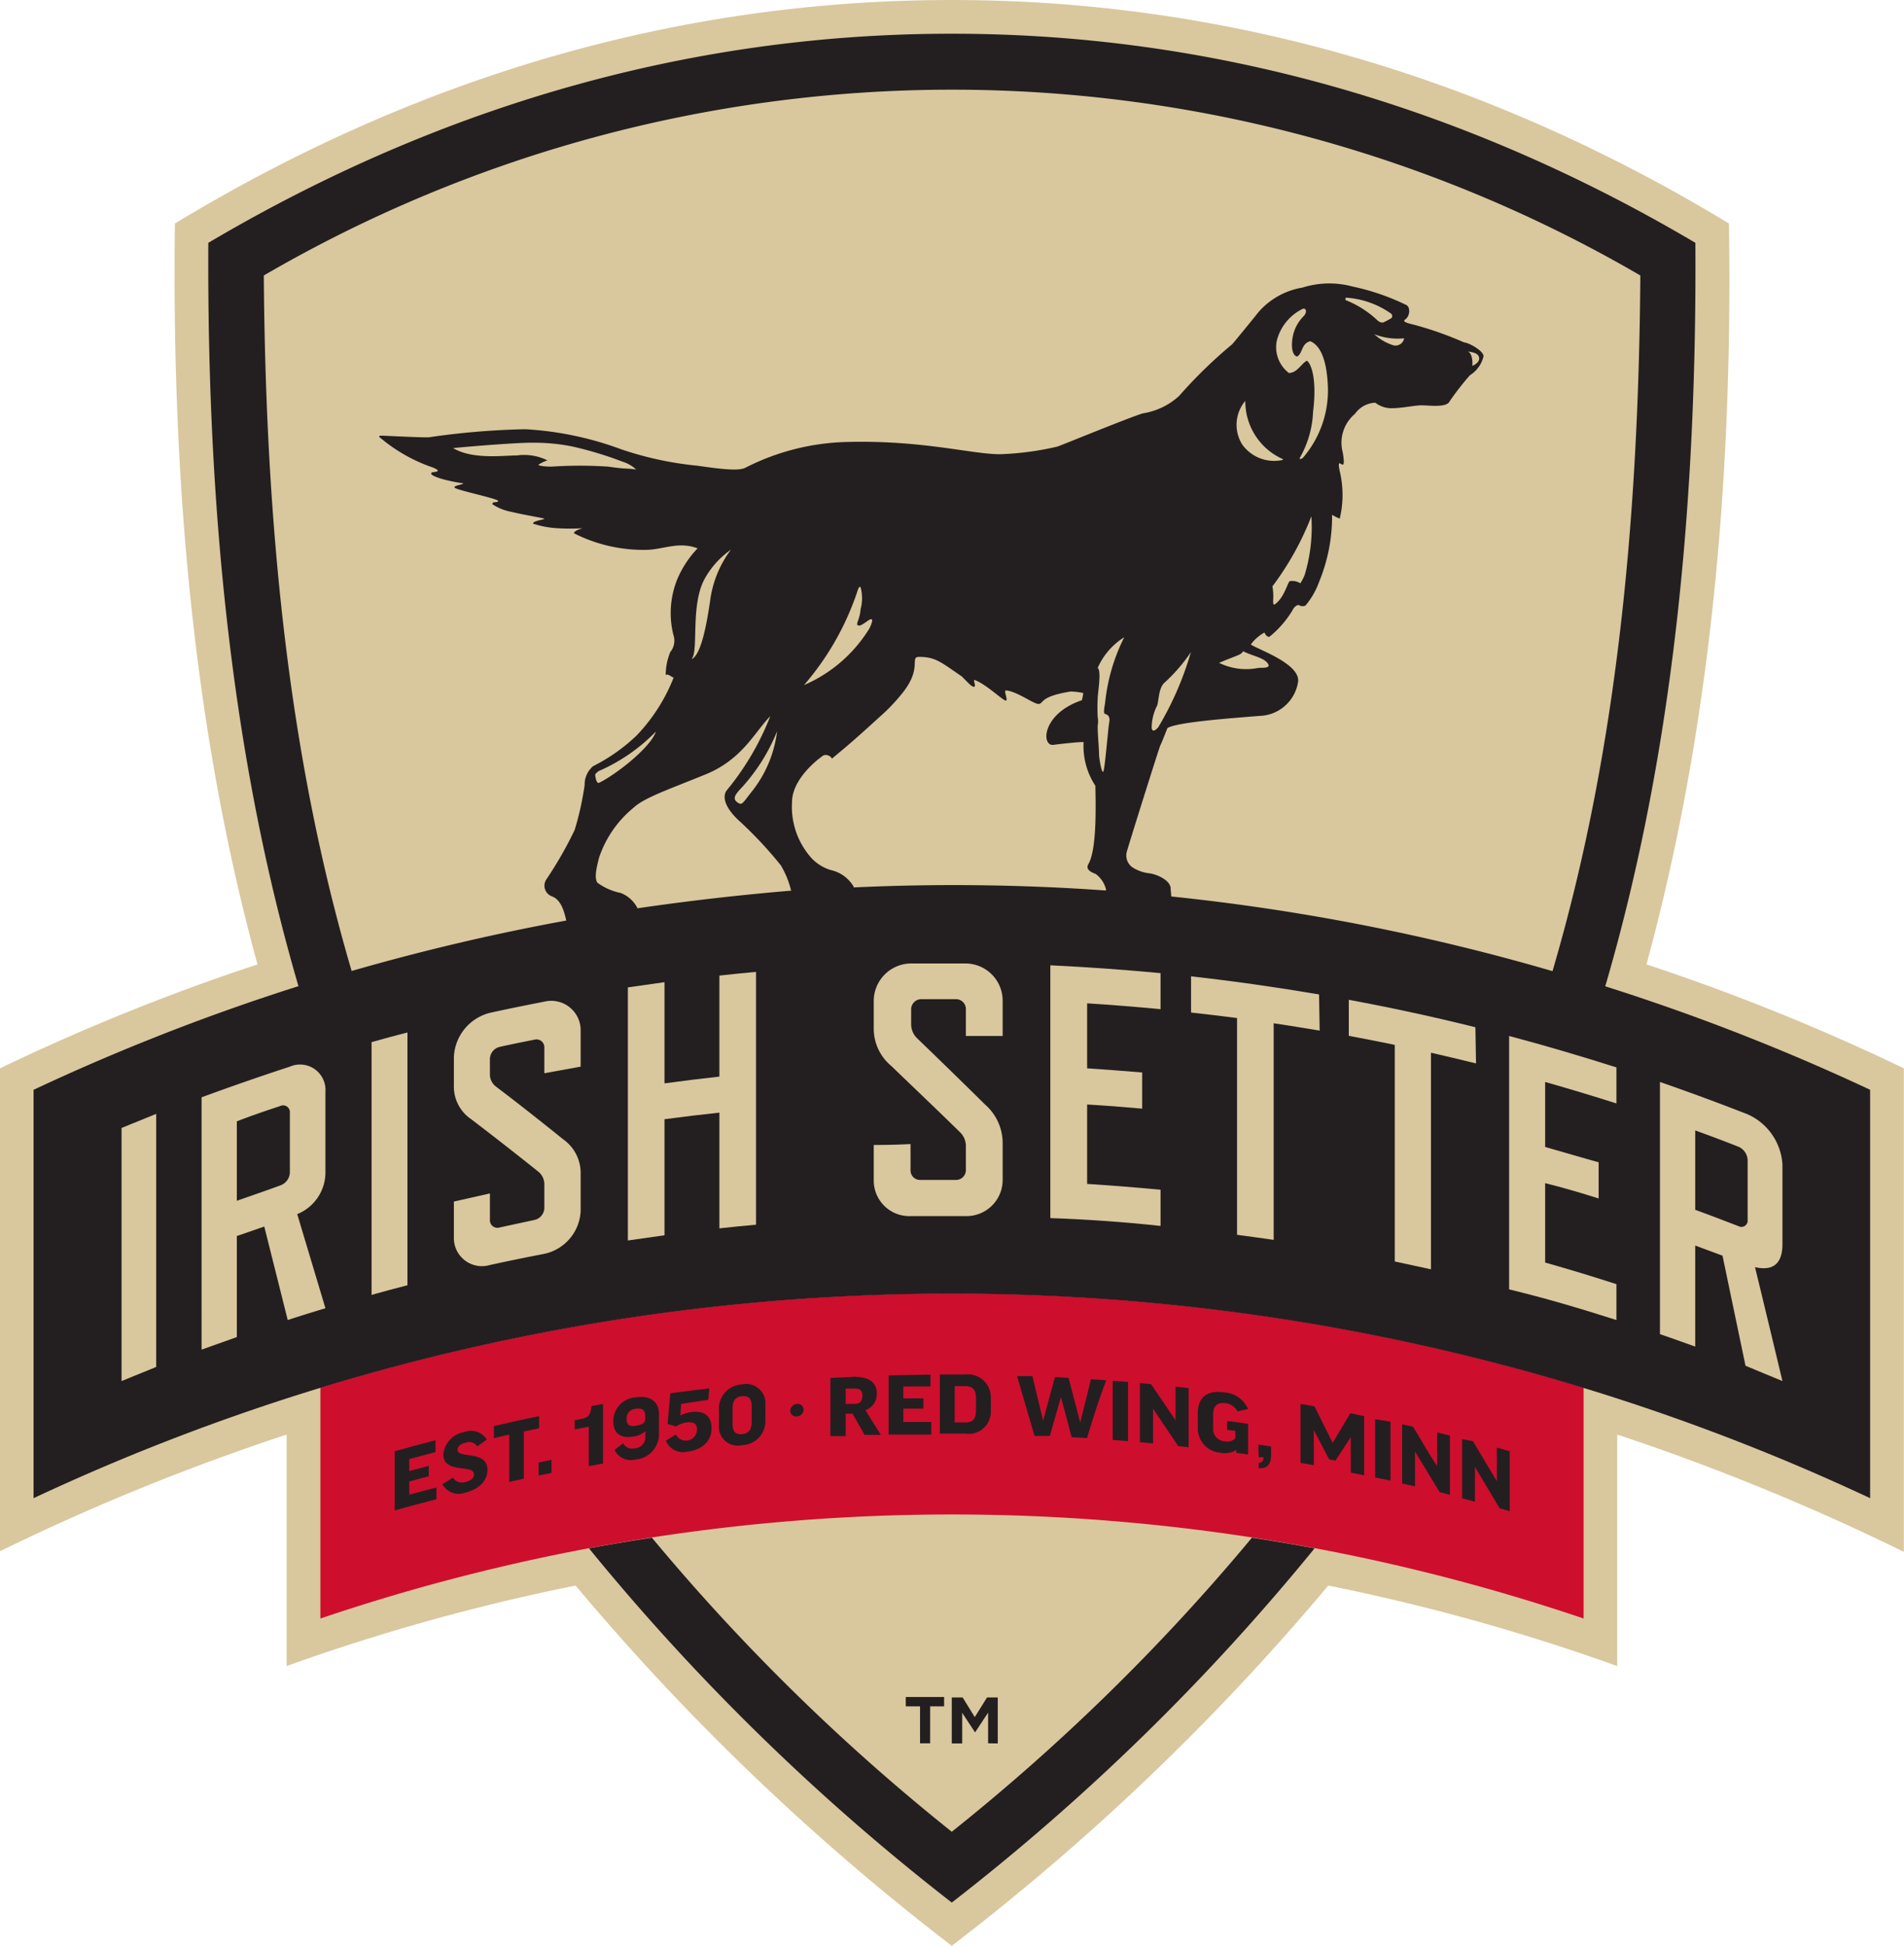 <svg viewBox="0 0 124.21 126.92" xmlns="http://www.w3.org/2000/svg" data-sanitized-data-name="Layer 1" data-name="Layer 1" id="Layer_1">
    <defs>
        <style>.cls-1{fill:#d9c79e;}.cls-2{fill:#231f20;}.cls-3{fill:#ce0e2d;}</style>
    </defs>
    <path transform="translate(-7.91 -7.42)" d="M115.32,70.33C119,56.83,121,41,120.7,22,104.57,12.22,87.48,7.42,70,7.42S35.46,12.22,19.32,22C19.07,41,21,56.83,24.71,70.33a139.78,139.78,0,0,0-16.8,6.78v31.5A148,148,0,0,1,26.61,101V116.1a133.64,133.64,0,0,1,18.85-5.25A155.2,155.2,0,0,0,70,134.35a154.84,154.84,0,0,0,24.56-23.5,134,134,0,0,1,18.85,5.25V101a149.19,149.19,0,0,1,18.7,7.65V77.11A141.12,141.12,0,0,0,115.32,70.33Z" class="cls-1"></path>
    <path transform="translate(-7.91 -7.42)" d="M89.58,107.73A134.74,134.74,0,0,1,70,126.91a134.64,134.64,0,0,1-19.56-19.18q-2.06.31-4.11.69A146.45,146.45,0,0,0,70,131.53a145.64,145.64,0,0,0,23.67-23.11C92.32,108.17,91,107.94,89.58,107.73Z" class="cls-2"></path>
    <path transform="translate(-7.91 -7.42)" d="M28.81,97.94V113a128.47,128.47,0,0,1,82.41,0V97.94A141.11,141.11,0,0,0,28.81,97.94Z" class="cls-3"></path>
    <path transform="translate(-7.91 -7.42)" d="M36.32,101.37v.77l-1.71.46v.78l1.27-.34v.68l-1.27.34v.86l1.77-.47v.77c-.91.23-1.81.47-2.72.73v-3.86C34.55,101.84,35.43,101.6,36.32,101.37Z" class="cls-2"></path>
    <path transform="translate(-7.91 -7.42)" d="M36.77,104.24l.69-.43a.7.7,0,0,0,.8.29c.4-.1.57-.26.57-.51,0-.68-2,0-2-1.3a1.64,1.64,0,0,1,1.36-1.45,1.22,1.22,0,0,1,1.48.49l-.63.44a.63.63,0,0,0-.75-.24c-.39.09-.53.27-.53.47,0,.59,1.95,0,1.95,1.3,0,.73-.58,1.28-1.45,1.49A1.21,1.21,0,0,1,36.77,104.24Z" class="cls-2"></path>
    <path transform="translate(-7.91 -7.42)" d="M43.08,99.8v.79l-1,.21v3.08l-.95.21V101l-1,.23v-.78C41.06,100.23,42.07,100,43.08,99.8Z" class="cls-2"></path>
    <path transform="translate(-7.91 -7.42)" d="M43.05,102.82l.84-.17v.85l-.84.17Z" class="cls-2"></path>
    <path transform="translate(-7.91 -7.42)" d="M47.25,99v3.89l-.93.17v-2.57l-.92.17v-.59l.38-.08c.52-.09.64-.23.72-.85Z" class="cls-2"></path>
    <path transform="translate(-7.91 -7.42)" d="M49.3,101.9a.73.73,0,0,0,.71-.76v-.36h0a1.41,1.41,0,0,1-.79.35c-.81.13-1.3-.19-1.3-1a1.56,1.56,0,0,1,1.5-1.56c1-.15,1.48.38,1.48,1.08V101a1.66,1.66,0,0,1-1.54,1.63A1.18,1.18,0,0,1,48,102l.56-.43A.67.67,0,0,0,49.3,101.9ZM50,100v-.24c0-.36-.2-.5-.61-.44a.62.62,0,0,0-.6.66c0,.4.19.51.58.45S50,100.26,50,100Z" class="cls-2"></path>
    <path transform="translate(-7.91 -7.42)" d="M51.46,100.31l.18-2c.85-.12,1.69-.22,2.54-.32l-.06.74L52.35,99l-.06.75a2.43,2.43,0,0,1,.74-.22c.9-.11,1.3.33,1.3,1.07s-.52,1.38-1.55,1.51a1.21,1.21,0,0,1-1.43-.71L52,101a.73.73,0,0,0,1.38-.33c0-.38-.21-.52-.69-.46a1.79,1.79,0,0,0-.68.26Z" class="cls-2"></path>
    <path transform="translate(-7.91 -7.42)" d="M57.84,100.07a1.56,1.56,0,0,1-1.52,1.62,1.23,1.23,0,0,1-1.51-1.31v-1a1.57,1.57,0,0,1,1.51-1.65,1.25,1.25,0,0,1,1.52,1.33Zm-2.14.21c0,.53.19.73.62.69s.63-.29.63-.81v-1c0-.5-.2-.7-.63-.66s-.62.29-.62.79Z" class="cls-2"></path>
    <path transform="translate(-7.91 -7.42)" d="M63.53,99.64l-.45,0v1.46l-1,0V97.31l1.53-.08c1.06,0,1.5.42,1.5,1.09a1.12,1.12,0,0,1-.74,1.09l1,1.61-1.06,0ZM63.08,99l.56,0c.43,0,.53-.25.53-.54s-.12-.48-.54-.46l-.55,0Z" class="cls-2"></path>
    <path transform="translate(-7.91 -7.42)" d="M68.61,97.09v.77l-1.77,0v.78l1.31,0v.67l-1.31,0v.87c.61,0,1.21,0,1.82,0V101l-2.78,0V97.14Z" class="cls-2"></path>
    <path transform="translate(-7.91 -7.42)" d="M70.88,97.08a1.5,1.5,0,0,1,1.67,1.52v.87a1.45,1.45,0,0,1-1.67,1.47H69.22V97.08Zm0,.76h-.69v2.37h.69c.48,0,.7-.21.7-.79v-.79C71.58,98.07,71.36,97.84,70.88,97.84Z" class="cls-2"></path>
    <path transform="translate(-7.91 -7.42)" d="M78.82,101.23l-1-.06c-.23-.88-.46-1.75-.7-2.62h0l-.72,2.54-1,0-1.14-3.9,1,0c.24,1,.47,1.93.7,2.9h0l.77-2.84.89.05.76,2.92h0c.23-.94.47-1.89.7-2.83l1,.07C79.59,98.71,79.2,100,78.82,101.23Z" class="cls-2"></path>
    <path transform="translate(-7.91 -7.42)" d="M81.5,97.57v3.86l-1-.08V97.49Z" class="cls-2"></path>
    <path transform="translate(-7.91 -7.42)" d="M83,97.71l1.6,2.36h0v-2.2l.85.1v3.86l-.68-.08-1.64-2.44h0v2.27l-.86-.08V97.64Z" class="cls-2"></path>
    <path transform="translate(-7.91 -7.42)" d="M89.33,99.33l-.69.16a1,1,0,0,0-.76-.53c-.57-.08-.83.17-.83.74v.88a.8.8,0,0,0,.79.86.69.69,0,0,0,.66-.2v-.48l-.54-.07v-.58l1.37.19v2l-.77-.11V102a1.36,1.36,0,0,1-1,.19,1.6,1.6,0,0,1-1.51-1.68v-.9c0-1,.56-1.52,1.71-1.36A1.82,1.82,0,0,1,89.33,99.33Z" class="cls-2"></path>
    <path transform="translate(-7.91 -7.42)" d="M90,101.65l.83.13v.55c0,.52-.17.92-.81.86l0-.35c.24,0,.31-.12.32-.36l-.32,0Z" class="cls-2"></path>
    <path transform="translate(-7.91 -7.42)" d="M96.9,99.8v3.86l-.87-.18v-2.31h0l-1,1.53-.41-.08-1-1.91h0V103l-.87-.15V99l.91.16c.4.79.79,1.58,1.19,2.38h0L96,99.61Z" class="cls-2"></path>
    <path transform="translate(-7.91 -7.42)" d="M98.62,100.16V104l-1-.2V100Z" class="cls-2"></path>
    <path transform="translate(-7.91 -7.42)" d="M100.09,100.49c.53.85,1,1.71,1.57,2.57h0v-2.2l.84.21v3.86l-.67-.17-1.61-2.65h0v2.27l-.84-.19v-3.86Z" class="cls-2"></path>
    <path transform="translate(-7.91 -7.42)" d="M104,101.43l1.56,2.62h0v-2.2l.84.24V106l-.66-.19-1.61-2.7h0v2.27l-.84-.22v-3.86Z" class="cls-2"></path>
    <path transform="translate(-7.91 -7.42)" d="M60.34,99.36a.48.48,0,0,1-.44.46.39.39,0,0,1-.44-.39A.48.48,0,0,1,59.9,99,.4.4,0,0,1,60.34,99.36Z" class="cls-2"></path>
    <path transform="translate(-7.91 -7.42)" d="M112.63,71.76c4-13.66,6-29.5,5.88-48.5C98.6,11.49,80.9,9.62,70,9.62s-28.59,1.87-48.5,13.64c-.1,19,1.89,34.84,5.88,48.49a140.82,140.82,0,0,0-17.28,6.76v26.64a141.15,141.15,0,0,1,119.81,0V78.51A140.9,140.9,0,0,0,112.63,71.76ZM49.5,66.67a2.06,2.06,0,0,0-1.1-1A3.86,3.86,0,0,1,46.88,65c-.13-.21-.18-.56.12-1.66a7.14,7.14,0,0,1,2.24-3.23c.69-.65,2.26-1.18,4.69-2.17s3.23-2.8,4.23-3.8A17.62,17.62,0,0,1,55.3,59c-.37.58.19,1.39.87,2a26.17,26.17,0,0,1,2.68,2.87,6,6,0,0,1,.67,1.65Q54.5,65.94,49.5,66.67ZM46.74,58c0-.18.15-.16.18-.26a11.75,11.75,0,0,0,3.78-2.6C50.33,56.23,48,58,47,58.48,46.83,58.56,46.77,58.2,46.74,58Zm6.31-7.62c.44-.58-.11-3.55.85-5.24a5.68,5.68,0,0,1,1.69-1.86,7.07,7.07,0,0,0-1.36,3.38C54,48.2,53.65,50.09,53.05,50.41Zm5.56,4.7A7.86,7.86,0,0,1,57,59c-.66.82-.67,1-1,.75s-.11-.53.34-1A12.24,12.24,0,0,0,58.61,55.11Zm5,10.2a2.29,2.29,0,0,0-1.49-1.1,2.88,2.88,0,0,1-1.24-.75,5,5,0,0,1-1.3-3.7c0-1.19,1.1-2.34,1.93-2.95.28-.26.64,0,.67.13.61-.52,1-.79,3.12-2.73a11.8,11.8,0,0,0,1.39-1.44c1.43-1.7.55-2.44,1.15-2.47,1.09,0,1.4.31,2.82,1.28.36.36.64.69.8.67s-.14-.57.08-.42c.73.27,1.86,1.38,2,1.32s-.18-.67,0-.66c.74.06,1.85.93,2.15.88s.09-.5,2.07-.81a4.07,4.07,0,0,1,.82.1s-.07.46-.1.47C75.82,54,75.82,56.2,76.69,56c0,0,1.62-.2,1.91-.17a4.71,4.71,0,0,0,.77,2.85c0,.66.15,4.09-.46,5.11-.22.38.27.56.48.64a1.8,1.8,0,0,1,.67,1s0,0,0,.08A139.92,139.92,0,0,0,63.58,65.31Zm.26-17.1c.07.18.49-.16.66-.27s.26-.16.28,0a1.81,1.81,0,0,1-.28.66,9.34,9.34,0,0,1-4.17,3.54A18.07,18.07,0,0,0,63.84,46c.07-.25.15-.34.21-.28a2.78,2.78,0,0,1,0,1.45C64,47.81,63.78,48,63.84,48.21ZM80.05,54c.12.07.3.14.22.56s-.29,3.21-.4,3.21-.23-.76-.26-1.06c0-.45-.1-1.46-.09-1.94a1.57,1.57,0,0,0,0-.57,11.05,11.05,0,0,1,0-1.21c0-.38.26-1.79,0-2a4.47,4.47,0,0,1,1.73-2A12.32,12.32,0,0,0,80,53.3C79.89,53.9,79.92,54,80.05,54Zm4.23,11.39c0-.52-.83-.92-1.37-1A2.54,2.54,0,0,1,81.79,64a.94.94,0,0,1-.35-1.09c.22-.77,2.1-6.75,2.17-6.88s.15-.34.46-1.12c.68-.39,4.07-.63,6-.79a2.62,2.62,0,0,0,2.52-2.21c.18-1.2-2.7-2.15-3.08-2.45a2.73,2.73,0,0,1,.89-.78s.11.3.32.28a6.52,6.52,0,0,0,1.6-1.89c.39-.39.29,0,.75-.14a5.14,5.14,0,0,0,.9-1.57A11.2,11.2,0,0,0,94.81,41a2.81,2.81,0,0,0,.5.25,6.65,6.65,0,0,0,0-3.09c-.27-1.31.5.5.19-1.25a2.45,2.45,0,0,1,.8-2.49,1.71,1.71,0,0,1,1.33-.73,1.74,1.74,0,0,0,.86.35c.63.06,1.66-.18,2.16-.18s1.65.18,1.84-.28a18.75,18.75,0,0,1,1.31-1.68,2,2,0,0,0,.89-1.24c0-.37-1-.9-1.26-.9a22.68,22.68,0,0,0-3.14-1.12c-.24-.08-1-.19-.71-.38s.36-.74.1-.93a15.08,15.08,0,0,0-3.54-1.22,5.8,5.8,0,0,0-3.26.07A4.86,4.86,0,0,0,90,27.79c-.23.3-1.68,2.07-1.71,2.09a30.62,30.62,0,0,0-3.46,3.37,4.55,4.55,0,0,1-2.34,1.13c-.58.14-5,1.95-5.59,2.17a19.16,19.16,0,0,1-3.75.5c-1.87,0-5-.92-9.94-.8a15.33,15.33,0,0,0-6.65,1.67c-.42.23-1.42.13-3.15-.12a22,22,0,0,1-5-1.08,21.36,21.36,0,0,0-6.23-1.3,49.78,49.78,0,0,0-6.32.53c-.91,0-2.82-.11-3.06-.11s-.15.09-.08.14a10.62,10.62,0,0,0,3.44,1.94,1.81,1.81,0,0,1,.3.16c.07.19-.45.07-.42.24s.87.45,2.09.63l0,0c0,.09-.6.12-.57.27s2.8.72,2.84.87-.38,0-.37.22a3.29,3.29,0,0,0,1.2.49c1,.24,2.15.41,2.19.46s-.79.14-.73.32a6,6,0,0,0,1.65.3c.76.05,1.51,0,1.56,0s-.57.14-.54.33A10,10,0,0,0,50,43.29c1.17,0,2.13-.58,3.42-.1a6.58,6.58,0,0,0-1.32,2,5.89,5.89,0,0,0-.26,3.65,1.16,1.16,0,0,1-.2,1.11,3.84,3.84,0,0,0-.3,1.5c.18-.11.43.2.52.16a11.61,11.61,0,0,1-2.42,3.79,11.72,11.72,0,0,1-2.84,2,1.57,1.57,0,0,0-.55,1.23,19.55,19.55,0,0,1-.65,2.93,25.61,25.61,0,0,1-1.85,3.23.74.74,0,0,0,.36,1.1c.61.22.81,1,.94,1.58q-7.06,1.29-14,3.29c-4.1-13.93-5.61-28.92-5.73-45.37a89.23,89.23,0,0,1,89.8,0c-.12,16.45-1.63,31.44-5.73,45.38A140.52,140.52,0,0,0,84.32,65.9C84.31,65.78,84.3,65.64,84.28,65.43ZM83.37,53.5c.15-.23.08-1.15.5-1.54a11.06,11.06,0,0,0,1.73-2,20.76,20.76,0,0,1-2.13,4.9c-.21.23-.37.32-.43.06A3.25,3.25,0,0,1,83.37,53.5Zm9.14-22.82c.38-.15.28-.86.88-1,.38.16,1.08.69,1.15,3.07a6.74,6.74,0,0,1-1.63,4.53c-.06.07-.28.14-.2,0a6.6,6.6,0,0,0,.86-3c.26-2.09-.11-3.12-.4-3.33-.36.17-.63.8-1.18.8a2.12,2.12,0,0,1-.79-2.09,3.17,3.17,0,0,1,1.71-2.1c.22-.05.27.22.07.46a2.59,2.59,0,0,0-.7,1.2C92.15,29.76,92.12,30.53,92.51,30.68Zm-1.6,15a19,19,0,0,0,2.55-4.58,10.84,10.84,0,0,1-.43,3.8,3,3,0,0,1-.29.57,1,1,0,0,0-.69-.14c-.16.12-.36,1.1-1,1.53C90.86,46.84,91.07,46.47,90.91,45.63Zm.69-8.26a2.56,2.56,0,0,1-2.65-1,2.42,2.42,0,0,1,.2-2.85A4.12,4.12,0,0,0,91.6,37.37ZM89,49.9c.58.3,1.34.41,1.61.79s-.46.26-.66.31a4,4,0,0,1-2.51-.34C88.6,50.16,88.89,50.15,89,49.9Zm9.67-21.72a5.36,5.36,0,0,1-.53.28c-.12,0-.21,0-.39-.16a6.44,6.44,0,0,0-2-1.28c-.1,0-.09-.2,0-.18a5.72,5.72,0,0,1,2.94,1.06C98.74,28,98.76,28.13,98.66,28.18Zm.84,1.31a.57.57,0,0,1-.72.45,3.33,3.33,0,0,1-1.23-.72A4.19,4.19,0,0,0,99.5,29.49Zm4.16.86c.67.08.7.28.73.39s0,.35-.44.55C104,30.79,103.87,30.41,103.66,30.35ZM49.43,38.06c0,.07,0,.08,0,0Zm-7.8-.93c-.91,0-2.89.28-4.16-.48,1.08-.11,4.31-.37,5.21-.35a12.63,12.63,0,0,1,2.54.24,23.69,23.69,0,0,1,3.31,1,2.23,2.23,0,0,1,.88.51c-.76-.11-.49,0-1.82-.19a27.52,27.52,0,0,0-3.69,0c-.56,0-.87-.07-.87-.12a2.5,2.5,0,0,1,.59-.29A3.43,3.43,0,0,0,41.63,37.13Z" class="cls-2"></path>
    <path transform="translate(-7.91 -7.42)" d="M18.1,96.59l-2.26.92V81l2.26-.92Z" class="cls-1"></path>
    <path transform="translate(-7.91 -7.42)" d="M29.14,92.76c-.83.25-1.64.5-2.46.77l-1.53-6.1-1.79.62v6.59l-2.3.82V79q2.86-1.05,5.76-2a1.66,1.66,0,0,1,2.32,1.64v5.18a2.94,2.94,0,0,1-1.84,2.8Q28.22,89.69,29.14,92.76ZM26.82,83.9V80a.44.44,0,0,0-.63-.43c-.94.31-1.89.63-2.83,1v5.18c.94-.33,1.88-.65,2.83-1A.93.93,0,0,0,26.82,83.9Z" class="cls-1"></path>
    <path transform="translate(-7.91 -7.42)" d="M34.49,91.26q-1.17.3-2.34.63V75.4q1.17-.33,2.34-.63Z" class="cls-1"></path>
    <path transform="translate(-7.91 -7.42)" d="M44.65,81.74A2.69,2.69,0,0,1,45.79,84v2.42a3,3,0,0,1-2.37,2.79c-1.18.23-2.37.47-3.55.73a1.83,1.83,0,0,1-2.35-1.82V85.8l2.35-.53V87a.49.49,0,0,0,.64.49L42.78,87a.82.82,0,0,0,.64-.76V84.69a1.06,1.06,0,0,0-.38-.83q-2.2-1.76-4.39-3.43a2.57,2.57,0,0,1-1.13-2.24V76.38a3.11,3.11,0,0,1,2.35-2.89c1.18-.26,2.37-.5,3.55-.73a1.92,1.92,0,0,1,2.37,1.92V77l-2.37.43V75.75a.51.51,0,0,0-.64-.51c-.76.15-1.51.3-2.27.47a.83.83,0,0,0-.64.77v1a1,1,0,0,0,.38.81C41.71,79.39,43.18,80.56,44.65,81.74Z" class="cls-1"></path>
    <path transform="translate(-7.91 -7.42)" d="M57.23,87.31c-.8.07-1.59.15-2.39.24V80c-1.2.13-2.39.27-3.58.43V88l-2.39.34V71.83l2.39-.34v6.6c1.19-.16,2.38-.31,3.58-.44V71.06c.8-.09,1.59-.17,2.39-.24Z" class="cls-1"></path>
    <path transform="translate(-7.91 -7.42)" d="M72.17,79.47A3.34,3.34,0,0,1,73.32,82v2.43a2.36,2.36,0,0,1-2.4,2.32c-1.21,0-2.41,0-3.61,0a2.32,2.32,0,0,1-2.4-2.29V82.11q1.2,0,2.4-.06v1.72a.62.62,0,0,0,.65.62h2.31a.64.64,0,0,0,.65-.63V82.17a1.26,1.26,0,0,0-.39-.9c-1.49-1.46-3-2.89-4.47-4.31a3.16,3.16,0,0,1-1.15-2.46V72.69a2.45,2.45,0,0,1,2.4-2.42c1.2,0,2.4,0,3.61,0a2.43,2.43,0,0,1,2.4,2.4V75q-1.2,0-2.4,0V73.23a.64.64,0,0,0-.65-.63H68a.66.66,0,0,0-.65.65v1a1.27,1.27,0,0,0,.38.89Q69.93,77.26,72.17,79.47Z" class="cls-1"></path>
    <path transform="translate(-7.91 -7.42)" d="M83.62,87.39Q80,87,76.43,86.88V70.39q3.6.17,7.19.51v2.35c-1.6-.15-3.19-.28-4.79-.38v4.24c1.2.08,2.39.17,3.59.27v2.36c-1.2-.11-2.39-.2-3.59-.27v5.18c1.6.1,3.19.23,4.79.38Z" class="cls-1"></path>
    <path transform="translate(-7.91 -7.42)" d="M94,74.65q-1.48-.25-3-.48V88.3c-.8-.11-1.59-.23-2.39-.33V73.83c-1-.13-2-.25-3-.36,0-.79,0-1.57,0-2.36,2.79.31,5.58.71,8.35,1.18Z" class="cls-1"></path>
    <path transform="translate(-7.91 -7.42)" d="M104.2,76.79c-1-.25-2-.48-2.94-.7V90.22l-2.36-.51V75.58c-1-.21-2-.4-3-.59V72.64q4.16.77,8.26,1.79Z" class="cls-1"></path>
    <path transform="translate(-7.91 -7.42)" d="M113.36,93.53c-2.31-.74-4.64-1.43-7-2V75c2.34.62,4.67,1.31,7,2.05V79.4Q111,78.65,108.71,78v4.24c1.17.33,2.33.68,3.49,1v2.36c-1.16-.37-2.32-.71-3.49-1v5.18q2.34.66,4.65,1.41Z" class="cls-1"></path>
    <path transform="translate(-7.91 -7.42)" d="M124.19,97.51c-.8-.33-1.6-.66-2.41-1l-1.5-7.18-1.78-.66v6.59c-.77-.27-1.53-.55-2.3-.81V78q2.88,1,5.72,2.11a3.84,3.84,0,0,1,2.27,3.27v5.19c0,1.27-.59,1.78-1.79,1.51C123,92.54,123.59,95,124.19,97.51ZM121.92,87V83.09a1,1,0,0,0-.61-.87c-.94-.37-1.87-.72-2.81-1.06v5.18c.94.34,1.87.7,2.81,1.06A.41.41,0,0,0,121.92,87Z" class="cls-1"></path>
    <path transform="translate(-7.91 -7.42)" d="M68.59,118.73v2.41h-.66v-2.41H67v-.61h2.5v.61Z" class="cls-2"></path>
    <path transform="translate(-7.91 -7.42)" d="M72.37,121.14v-2l-.85,1.29h0l-.84-1.28v2H70v-3h.71l.79,1.28.8-1.28H73v3Z" class="cls-2"></path>
</svg>
